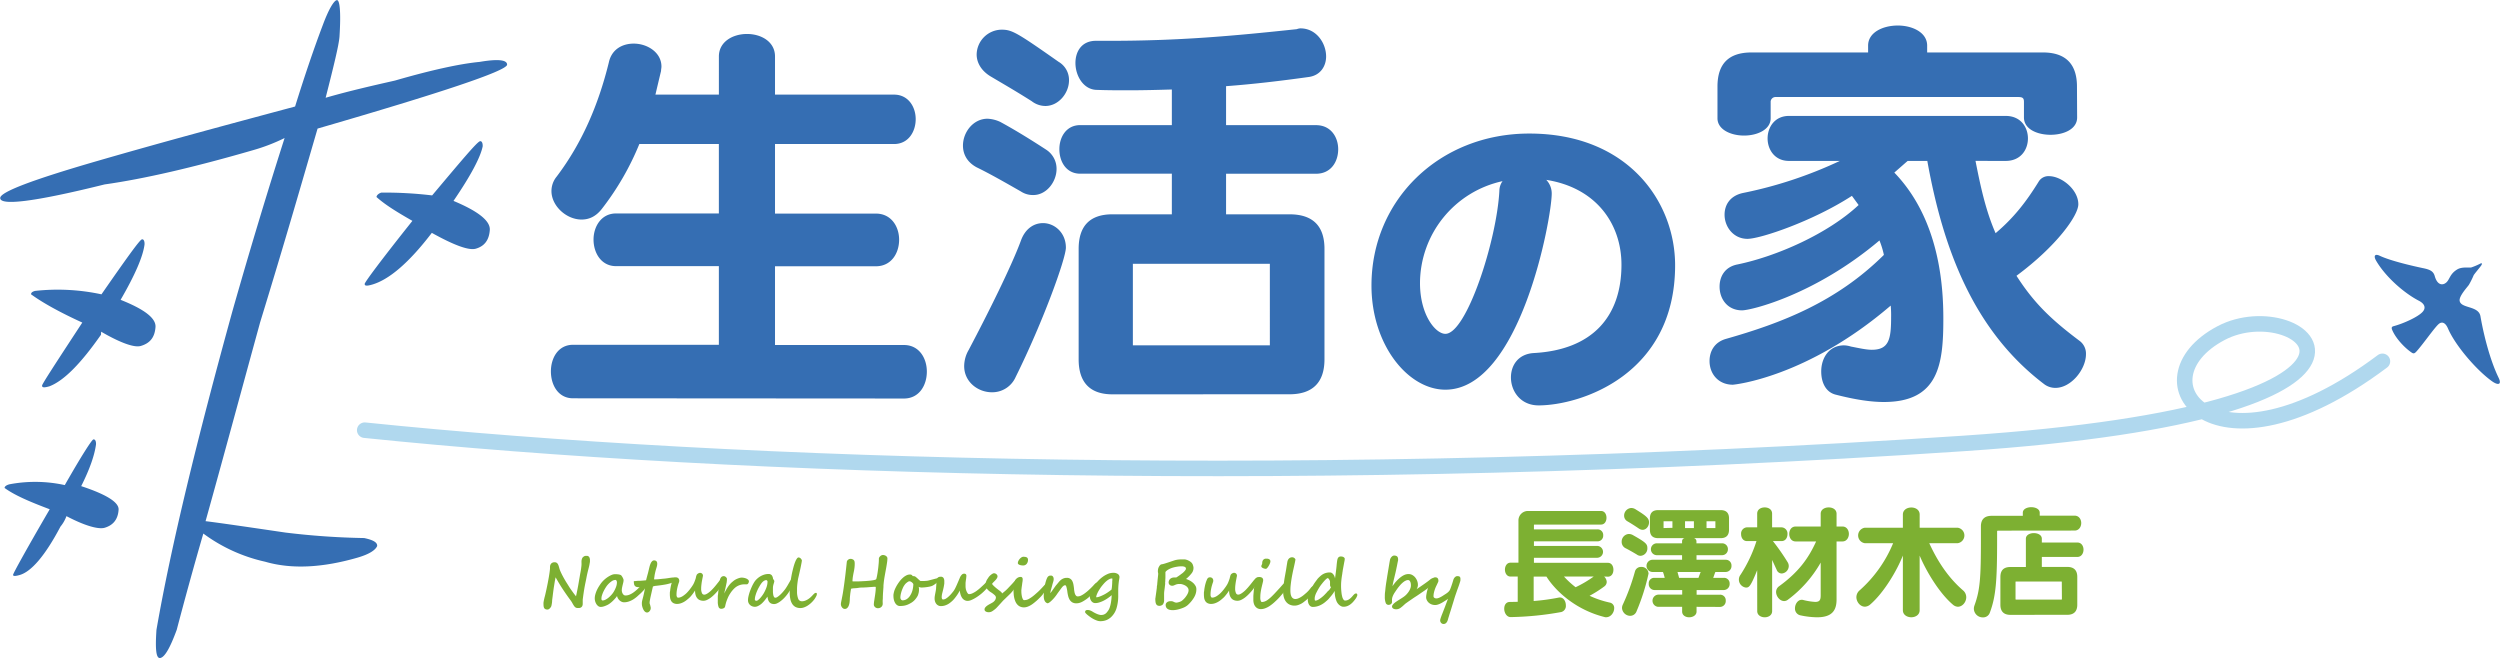 <svg xmlns="http://www.w3.org/2000/svg" id="&#x30EC;&#x30A4;&#x30E4;&#x30FC;_1" data-name="&#x30EC;&#x30A4;&#x30E4;&#x30FC; 1" viewBox="0 0 1128.24 296.98"><path d="M161.64,174.06c-8.49,30.89-16.6,61-24.63,89.75,6.4.79,18.46,2.55,35.88,5.12a336.22,336.22,0,0,0,35.71,2.5c4,.85,6,1.94,5.85,3.6-.78,1.87-3.64,3.72-8.79,5.22-15.89,4.6-29.82,5.33-41.76,1.86A73.75,73.75,0,0,1,136,269.4c-4.4,15.12-8.42,29.83-12,43.44-2.88,7.8-5.22,12.1-7.29,12.69s-2.45-3.91-1.86-12.68c6.6-37.93,18.31-85.88,34.36-144.09,8-28.09,15.77-53.8,23.47-77.86a83.77,83.77,0,0,1-14.23,5.48q-40.35,11.7-67,15.46c-31.66,7.87-47.35,9.77-47.11,6.07.18-2.69,14.41-8.12,43.43-16.54,29.68-8.61,59.31-16.55,89.64-24.69,4.3-13.81,8.51-26.25,12.6-37,2.49-6.67,4.8-10.64,6.17-11s2,5,1.27,16.49c-.27,3.68-2.54,13-6.25,27.56,10.36-3,20.66-5.35,31.31-7.77,16.92-4.9,29.61-7.6,38.14-8.41,8.22-1.4,12.6-1,12.43,1.35-.86,2.88-29.27,12.43-85.52,28.74C181.27,108.21,172.89,137.42,161.64,174.06Zm52.52-56.53c0-.67.79-1.56,2.16-2a178.37,178.37,0,0,1,22.94,1.27c13.24-15.74,20.21-24.06,21.58-24.45.69-.2,1.32.63,1.23,2.32-1,4.9-5.3,13.08-13.17,24.61q16.78,7,16.39,13.11c-.32,4.7-2.52,7.35-6.31,8.45-3.11.9-9.71-1.49-19.86-7.14-10.36,13.57-19.35,21.14-26.92,23.34-2.42.7-3.43.65-3.37-.33,0-.7,7.12-10.35,21.53-28.43C223.52,124.39,218,121,214.16,117.53ZM58.24,161.42c.06-.67.41-1.12,1.79-1.52a93.7,93.7,0,0,1,30,1.54c11.21-16.13,17.19-24.5,18.23-24.8.69-.21,1.31.63,1.2,2.33-.7,5.47-4.32,13.79-10.79,24.95,10.54,4.19,16,8.22,15.75,12.26-.33,4.71-2.51,7.35-6.66,8.56-2.77.8-8.74-1.14-17.86-6.43,0,0-.06.67-.09,1.37-9,12.86-16.6,20.68-23.22,23.25-2.4.7-3.44.65-3.35-.35,0-.67,6.09-10,18.14-28.4C71.24,169.56,63.41,165.2,58.24,161.42ZM46.3,248.82c.05-.69.77-1.24,2.12-1.63a62.2,62.2,0,0,1,25.06.34c7.66-13.46,12.17-20.39,12.87-20.59s1.32.63,1.21,2.28c-.66,4.83-2.79,11.06-6.68,18.78,11.26,3.7,17.13,7.29,16.88,10.66-.28,4.38-2.48,7-6.3,8.13-2.74.79-8.75-.79-17.23-5.25a16,16,0,0,1-2.7,4.72c-7,13.28-13.21,20.34-18.38,21.84-2.08.6-3.07.57-3-.1s5.43-10.49,16.53-29.56C57.74,255.07,50.83,252.13,46.3,248.82Z" transform="translate(-44.24 -28.61)" style="fill:#356eb3"></path><path d="M1118.13,144c5,2.38,15.4,4.74,19.6,5.62,3,.61,4.65,1.31,5.29,3.55,1.2,4.32,3.68,4.31,5.24,2.91s1.56-3.86,4.94-5.89c2.16-1.31,5.54-.65,6.35-.89a30.38,30.38,0,0,0,4-1.7c.84-.45,1.06,0,.33,1s-3.12,3.83-3.3,4.26a37.16,37.16,0,0,1-2.16,4.33c-.79,1.11-4.4,5-4.16,7.08.42,3.67,8.54,2.17,9.4,7.06,1.71,9.88,4.73,20.7,8.25,27.88,1.38,2.85-.12,3.51-3,1.48-7-5-16.59-16.13-19.9-23.82-1.12-2.64-2.68-3.26-4.11-2.1-1.89,1.53-7.2,9.27-10.2,12.54-.74.77-1.16,1-2,.47-3.13-2.05-7.4-6.55-8.94-10.44-.37-1,0-1.34.71-1.53,4.29-1.14,10.83-4.06,13-6.37,1.71-1.8,1.09-3.7-1.55-5.08-6.85-3.54-15.21-10.94-19.39-18.17C1115.26,143.91,1116.19,143.1,1118.13,144Z" transform="translate(-44.24 -28.61)" style="fill:#356eb3"></path><path d="M208.83,222.75c167.78,17.3,431.21,25.41,721.24,6,219.6-14.67,153.49-69.35,116.52-49.81-40.06,21.16-3.36,69.87,72.83,12.73" transform="translate(-44.24 -28.61)" style="fill:none;stroke:#b0d8ee;stroke-linecap:round;stroke-linejoin:round;stroke-width:7.004px"></path><path d="M302.86,208.36c-6.71,0-10-6-10-12.15,0-6,3.26-12,10-12h65.8V148.72H322.25c-6.7,0-10.15-6-10.15-12,0-5.8,3.45-11.78,10.15-11.78h46.41V93.61H332.77a123.9,123.9,0,0,1-17,29.37c-2.72,3.44-5.8,4.71-9.07,4.71-6.88,0-13.59-6.16-13.59-12.87a10.31,10.31,0,0,1,2.36-6.53C306.85,93.25,314.28,76,319,56.81c1.27-6,6.17-8.52,11.24-8.52,6.16,0,12.51,4,12.51,10.33,0,.73-.18,1.27-.18,2-.91,3.8-2.54,10.69-2.54,10.69h28.64V54.09c0-6.71,6.35-10.15,12.69-10.15S394,47.38,394,54.09V71.31H447.7c6.52,0,9.79,5.62,9.79,11.06,0,5.62-3.27,11.24-9.79,11.24H394V125h45.5c7.07,0,10.51,6,10.51,11.78,0,6-3.44,12-10.51,12H394v35.53h58.19c6.89,0,10.33,6,10.33,12,0,6.16-3.44,12.15-10.33,12.15Z" transform="translate(-44.24 -28.61)" style="fill:#356eb3"></path><path d="M768.18,288.8a3.55,3.55,0,0,1,1.17,2.44,2.54,2.54,0,0,1-1.06,2,52.48,52.48,0,0,1-6.68,4.24,42.9,42.9,0,0,0,9.11,3.07,2.44,2.44,0,0,1,2,2.54c0,1.91-1.48,4.08-3.65,4.08a2,2,0,0,1-.74-.1c-13.88-3.5-22.68-12.61-26.17-18.23h-5.78v11a93.27,93.27,0,0,0,11.23-1.53,2.18,2.18,0,0,1,.59-.06c1.74,0,2.7,1.8,2.7,3.5a2.83,2.83,0,0,1-2.07,3.07,140.41,140.41,0,0,1-22.67,2.28H726c-1.85,0-2.91-2-2.91-3.76,0-1.64.79-3.07,2.54-3.07,1.16,0,2.33-.06,3.55-.06V288.8H725.9c-1.64,0-2.49-1.59-2.49-3.12s.85-3.13,2.49-3.13h3.61v-19a4.27,4.27,0,0,1,4.24-4.34h33c1.7,0,2.49,1.53,2.49,3.07s-.79,3.07-2.49,3.07H736.66a.25.25,0,0,0-.16.16v2h28.72a2.52,2.52,0,0,1,2.54,2.7,2.55,2.55,0,0,1-2.54,2.71H736.5v2.06h28.66a2.68,2.68,0,0,1,0,5.35H736.5v2.28h33.38c1.69,0,2.49,1.54,2.49,3.13s-.8,3.12-2.49,3.12Zm-18.12,0a39.1,39.1,0,0,0,5.25,4.82,51.77,51.77,0,0,0,8.16-4.82Z" transform="translate(-44.24 -28.61)" style="fill:#7db032"></path><path d="M778,276.09a3.18,3.18,0,0,1-1.91-3,3.45,3.45,0,0,1,3.23-3.5,3.92,3.92,0,0,1,1.8.48c6,3.39,6.57,4.08,6.57,5.94a3.3,3.3,0,0,1-3.07,3.44,2.85,2.85,0,0,1-1.69-.58C781.31,277.89,779.25,276.72,778,276.09Zm6.83,8.37a3.16,3.16,0,0,1,3.39,3,94.66,94.66,0,0,1-5.4,17,3.08,3.08,0,0,1-2.91,2.07,3.75,3.75,0,0,1-3.66-3.5,3.55,3.55,0,0,1,.32-1.48,95,95,0,0,0,5.51-15A2.77,2.77,0,0,1,784.86,284.46Zm-1-17.33c-1.86-1.27-3.45-2.27-5.09-3.23a2.88,2.88,0,0,1-1.54-2.54,3.45,3.45,0,0,1,3.24-3.5,3.75,3.75,0,0,1,2.06.69c4.77,2.92,5.94,4,5.94,5.78s-1.28,3.39-2.92,3.39A3,3,0,0,1,783.86,267.13Zm26.06,35.34v2.12c0,1.7-1.69,2.6-3.34,2.6s-3.17-.9-3.17-2.6v-2.12H792.6a2.76,2.76,0,0,1,0-5.51h10.81V294.9H790.9a2.67,2.67,0,0,1-2.59-2.87,2.45,2.45,0,0,1,2.59-2.64h4.61a18.64,18.64,0,0,0-.79-2.65H789.9a2.76,2.76,0,0,1,0-5.51h13.45v-2.07H791.8a2.68,2.68,0,0,1,0-5.35h11.55v-.95a1.41,1.41,0,0,1,1.12-1.38H792.6c-2.55,0-3.76-1.27-3.76-3.82v-5.13c0-2.44,1.21-3.71,3.76-3.71h28.13c2.54,0,3.81,1.27,3.81,3.71v5.13q0,3.82-3.81,3.82h-12a1.47,1.47,0,0,1,1.11,1.38v.95h11.44a2.59,2.59,0,0,1,2.76,2.65,2.63,2.63,0,0,1-2.76,2.7H809.87v2.07H823a2.54,2.54,0,0,1,2.65,2.7,2.65,2.65,0,0,1-2.65,2.81H818.4c-.37.74-.64,1.8-1,2.65h4.72a2.51,2.51,0,0,1,2.7,2.64,2.7,2.7,0,0,1-2.75,2.87H809.92V297h10.49a2.51,2.51,0,0,1,2.65,2.7,2.62,2.62,0,0,1-2.65,2.81ZM799,263.85h-4v3.07l4-.1Zm2.28,22.89.74,2.65h8.74c.32-.91.69-1.91,1-2.65Zm7.41-22.89h-4v3.07h4Zm9.7,0h-4v3.07h4Z" transform="translate(-44.24 -28.61)" style="fill:#7db032"></path><path d="M837.25,285.94c-3,7.42-3.65,7.84-5.08,7.84a3.64,3.64,0,0,1-3.18-3.65,3.55,3.55,0,0,1,.74-2.12,62.64,62.64,0,0,0,7.2-15.21h-4.29c-1.75,0-2.65-1.53-2.65-3.12a2.8,2.8,0,0,1,2.65-3.08h4.61v-6.19c0-1.91,1.7-2.81,3.39-2.81s3.34.9,3.34,2.81v6.19h4.29a2.8,2.8,0,0,1,2.65,3.08c0,1.59-.9,3.12-2.65,3.12h-3.92a100.07,100.07,0,0,1,6.68,9.59,3.21,3.21,0,0,1,.47,1.7,3.42,3.42,0,0,1-3.23,3.34,2.47,2.47,0,0,1-2.22-1.65L844,281.33v23.05c0,1.91-1.69,2.81-3.34,2.81s-3.39-.9-3.39-2.81Zm28.66-3.44a54.16,54.16,0,0,1-14.78,16.74,2.82,2.82,0,0,1-1.69.63c-2,0-3.66-2.17-3.66-4.13a3.15,3.15,0,0,1,1.33-2.54c8.79-6.36,13.29-12.61,16.74-20.24h-9.27c-1.91,0-2.86-1.69-2.86-3.39s.95-3.34,2.86-3.34h11.33v-5.77c0-1.91,1.81-2.86,3.61-2.86s3.55.95,3.55,2.86v5.77h2.7c1.9,0,2.86,1.7,2.86,3.34s-1,3.39-2.86,3.39h-2.7v26.23c0,5.14-2.28,8-8.8,8a37.58,37.58,0,0,1-7.36-.85,3.09,3.09,0,0,1-2.6-3.23c0-1.8,1.22-3.82,3.07-3.82a1.6,1.6,0,0,1,.53.06,28.74,28.74,0,0,0,5.51.9c2.12,0,2.49-1,2.49-3Z" transform="translate(-44.24 -28.61)" style="fill:#7db032"></path><path d="M903,279.32c-2.59,6.62-8.48,16.69-14.73,22.09a3.9,3.9,0,0,1-2.38,1c-2.12,0-3.87-2.12-3.87-4.35a4.07,4.07,0,0,1,1.43-3,58,58,0,0,0,15.15-21.3H885.88a3.53,3.53,0,0,1,0-7H903v-5.94c0-2.11,1.91-3.18,3.82-3.18s3.76,1.07,3.76,3.18v5.94h17.11a3.53,3.53,0,0,1,0,7H914.91c3.87,8.43,8.74,15.69,15.26,21.3a4.06,4.06,0,0,1,1.43,3.07c0,2.18-1.7,4.3-3.81,4.3a3.66,3.66,0,0,1-2.28-1c-6.31-5.4-12.19-15.47-14.94-22.09V304c0,2.12-1.91,3.18-3.76,3.18S903,306.13,903,304Z" transform="translate(-44.24 -28.61)" style="fill:#7db032"></path><path d="M946,268.09c-.31,0-.47.1-.47.37V272c0,18.43-.48,25.64-3.29,33.11a3.15,3.15,0,0,1-3.12,2.12,4,4,0,0,1-4.08-3.82,4.24,4.24,0,0,1,.26-1.53c2.54-7,2.92-12.45,2.92-29.88v-5.83c0-3.18,1.64-4.77,4.82-4.77h14.09V260c0-1.65,1.91-2.5,3.81-2.5s3.82.85,3.82,2.5v1.32h15.73c2,0,3,1.69,3,3.34s-1,3.39-3,3.39Zm5.51,38c-3,0-4.5-1.59-4.5-4.55V289c0-3,1.48-4.5,4.5-4.5h7V271.74c0-1.69,1.8-2.54,3.6-2.54s3.6.85,3.6,2.54v1.7h16c1.91,0,2.81,1.64,2.81,3.23s-.9,3.29-2.81,3.29h-16v4.5h11.5c3,0,4.5,1.54,4.5,4.5v12.56c0,3-1.54,4.55-4.5,4.55Zm23.21-14.88c0-.06-.11-.16-.16-.16H954c-.05,0-.16.1-.16.16V299c0,.05.11.21.16.21h20.61c.05,0,.16-.16.16-.21Z" transform="translate(-44.24 -28.61)" style="fill:#7db032"></path><path d="M290.09,297.87q.17-.63.39-1.62c.15-.66.31-1.37.47-2.14s.33-1.57.49-2.41.31-1.65.45-2.44.25-1.54.35-2.22.17-1.28.21-1.76v-.79a3.37,3.37,0,0,1,.08-.63,2,2,0,0,1,.3-.7,1.75,1.75,0,0,1,.63-.57,2.1,2.1,0,0,1,1.07-.23,1.65,1.65,0,0,1,.87.2,1.56,1.56,0,0,1,.57.57,3.81,3.81,0,0,1,.39.88q.17.51.33,1.14a10.5,10.5,0,0,0,.55,1.47c.26.58.57,1.22.94,1.92s.79,1.45,1.26,2.24,1,1.58,1.48,2.38,1.05,1.58,1.6,2.36,1.11,1.51,1.66,2.19c.12-.51.24-1,.36-1.63s.24-1.16.35-1.74.22-1.16.32-1.72.19-1.09.27-1.57.15-.91.22-1.28.11-.67.15-.87c.13-.79.25-1.48.37-2.07s.2-1.16.27-1.68.13-1,.17-1.53,0-1,0-1.64a3.13,3.13,0,0,1,.05-.5,3.25,3.25,0,0,1,.12-.54,3,3,0,0,1,.2-.49,1.3,1.3,0,0,1,.27-.36,2.68,2.68,0,0,1,.47-.37,1.84,1.84,0,0,1,.41-.19,1.87,1.87,0,0,1,.4-.07l.45,0a1.24,1.24,0,0,1,.81.24,1.46,1.46,0,0,1,.45.61,3.07,3.07,0,0,1,.19.82c0,.29,0,.58,0,.86,0,.08,0,.24-.05.47s-.09.49-.14.78-.11.58-.18.88-.13.56-.19.78c-.4,1.53-.75,3-1,4.34s-.55,2.65-.77,3.84-.4,2.31-.55,3.33-.27,2-.38,2.79a3.39,3.39,0,0,1,0,.35c0,.11,0,.22,0,.35s0,.28,0,.46,0,.39,0,.65a2.46,2.46,0,0,1-.23,1.16,1.62,1.62,0,0,1-.59.6,1.87,1.87,0,0,1-.75.23,6.28,6.28,0,0,1-.7,0,1.67,1.67,0,0,1-1-.27,2.83,2.83,0,0,1-.7-.75c-.21-.32-.44-.7-.68-1.14a10.33,10.33,0,0,0-.94-1.45q-1.62-2.19-3.27-4.67c-1.11-1.66-2.23-3.52-3.38-5.58-.18.86-.35,1.75-.5,2.69s-.3,1.86-.43,2.78-.24,1.78-.34,2.62-.2,1.59-.29,2.25a6.09,6.09,0,0,1-.05.82c0,.3-.07.58-.11.85s-.09.49-.13.68-.08.31-.09.36a2.85,2.85,0,0,1-.24.43,3.07,3.07,0,0,1-.39.5,2.55,2.55,0,0,1-.51.41,1.1,1.1,0,0,1-.58.16,2.12,2.12,0,0,1-.91-.16,1.3,1.3,0,0,1-.55-.46,1.94,1.94,0,0,1-.27-.76,6.46,6.46,0,0,1-.07-1,4.14,4.14,0,0,1,0-.64c0-.27.08-.56.13-.88s.13-.64.21-1S290,298.16,290.09,297.87Z" transform="translate(-44.24 -28.61)" style="fill:#7db032"></path><path d="M335.77,292.82a1.41,1.41,0,0,1-.07.42,3.27,3.27,0,0,1-.16.47,4,4,0,0,1-.23.46,3.77,3.77,0,0,1-.23.38l-.23.29-.36.4-.46.48-.51.52c-.56.52-1.12,1-1.7,1.54a14.14,14.14,0,0,1-1.79,1.34,9.8,9.8,0,0,1-2,.94,6.52,6.52,0,0,1-2.18.36,2.52,2.52,0,0,1-1-.21,3.71,3.71,0,0,1-.94-.59,3.79,3.79,0,0,1-.76-.91,3.48,3.48,0,0,1-.45-1.13,7.73,7.73,0,0,1-.68.93c-.28.33-.58.66-.92,1a12.9,12.9,0,0,1-1,.93c-.35.29-.68.55-1,.76a7.26,7.26,0,0,1-.77.44,10.38,10.38,0,0,1-1,.43,8,8,0,0,1-1,.32,4.1,4.1,0,0,1-.94.12,1.9,1.9,0,0,1-1.21-.4,3.2,3.2,0,0,1-.86-1,4.44,4.44,0,0,1-.51-1.23,4.73,4.73,0,0,1-.16-1.16,7,7,0,0,1,.28-1.94,13.6,13.6,0,0,1,.72-1.93,16.27,16.27,0,0,1,1-1.79c.36-.56.71-1.07,1.06-1.51a11.89,11.89,0,0,1,1.31-1.38,13.26,13.26,0,0,1,1.6-1.22,11.08,11.08,0,0,1,1.65-.88,4,4,0,0,1,1.45-.33l.72,0,.73.07a5,5,0,0,1,.69.13,2.9,2.9,0,0,1,.59.22,1.54,1.54,0,0,1,.38.41,5.58,5.58,0,0,1,.39.63c.12.23.22.45.31.67a1.49,1.49,0,0,1,.13.52,4.64,4.64,0,0,1-.12,1c-.08.37-.18.76-.28,1.16s-.19.82-.28,1.24a6.57,6.57,0,0,0-.13,1.21,3,3,0,0,0,.12.82,2.47,2.47,0,0,0,.33.76,2,2,0,0,0,.52.56,1.16,1.16,0,0,0,.68.21,4.71,4.71,0,0,0,1.68-.31,9,9,0,0,0,1.68-.88,15.63,15.63,0,0,0,1.67-1.31c.56-.5,1.12-1.05,1.69-1.64a1.63,1.63,0,0,0,.23-.21,5.41,5.41,0,0,1,.48-.48,5.29,5.29,0,0,1,.59-.47,1,1,0,0,1,.54-.22.57.57,0,0,1,.55.24A1.65,1.65,0,0,1,335.77,292.82Zm-13.11-1.48a1.17,1.17,0,0,0-.05-.3,1.62,1.62,0,0,0-.13-.33,1,1,0,0,0-.18-.26.29.29,0,0,0-.19-.11,3,3,0,0,0-1.73.52,9.33,9.33,0,0,0-1.64,1.39,7.92,7.92,0,0,0-1,1.28,16.84,16.84,0,0,0-1,1.72,12.68,12.68,0,0,0-.76,1.81,5,5,0,0,0-.31,1.6,1.87,1.87,0,0,0,0,.34,1,1,0,0,0,.08.3.46.46,0,0,0,.18.21.49.49,0,0,0,.3.09,2.83,2.83,0,0,0,1.24-.35,8,8,0,0,0,1.4-.92,11.92,11.92,0,0,0,1.35-1.32,8.46,8.46,0,0,0,1.1-1.52,12.93,12.93,0,0,0,.94-2A6.08,6.08,0,0,0,322.66,291.34Z" transform="translate(-44.24 -28.61)" style="fill:#7db032"></path><path d="M349.42,290.11a.88.88,0,0,1-.33.65,3.9,3.9,0,0,1-.89.56,8.46,8.46,0,0,1-1.24.47c-.46.14-.93.27-1.39.38s-.92.2-1.34.27l-1.09.18c-1.08.16-2,.27-2.69.35a5.63,5.63,0,0,0-1.54.32c-.17.72-.35,1.46-.52,2.24s-.34,1.5-.49,2.17-.26,1.26-.35,1.76a7.23,7.23,0,0,0-.14,1,2.88,2.88,0,0,0,0,.32.92.92,0,0,0,.05.25c0,.08,0,.16.07.23l.08.25a2.1,2.1,0,0,1,.11.39c0,.16.08.33.11.49a4.3,4.3,0,0,1,.08.45,2.44,2.44,0,0,1,0,.3,1.77,1.77,0,0,1-.12.6,2.63,2.63,0,0,1-.34.61,2,2,0,0,1-.52.48,1.23,1.23,0,0,1-.68.2,1.26,1.26,0,0,1-.71-.21,2.34,2.34,0,0,1-.59-.55,4.35,4.35,0,0,1-.45-.76,6.36,6.36,0,0,1-.32-.85,5.61,5.61,0,0,1-.2-.78,4,4,0,0,1-.06-.62,6.8,6.8,0,0,1,0-.76,6.44,6.44,0,0,1,.19-1.05c.3-1.13.53-2,.69-2.78s.29-1.31.36-1.74.13-.76.16-1,0-.34.05-.42l-.54,0-.71.06-.69.06-.43,0a7.47,7.47,0,0,1-1.28-.1,1.73,1.73,0,0,1-.85-.4,1.66,1.66,0,0,1-.46-.84,6.07,6.07,0,0,1-.13-1.42,8.1,8.1,0,0,0,1.2-.08,7.72,7.72,0,0,1,.92-.06l.58,0,1-.08c.38,0,.74-.06,1.09-.09l.76-.08c0-.1.05-.27.11-.5s.12-.49.2-.77.14-.55.22-.83.14-.52.2-.72.11-.39.19-.72.16-.67.24-1,.17-.68.24-1l.14-.58a8.8,8.8,0,0,1,.36-1.13,4.72,4.72,0,0,1,.45-.9,2.5,2.5,0,0,1,.56-.6,1.08,1.08,0,0,1,.63-.21,1.48,1.48,0,0,1,1.13.38,1.68,1.68,0,0,1,.34,1.16,4.1,4.1,0,0,1-.08.81,7.77,7.77,0,0,1-.25.94q-.31,1-.48,1.68c-.11.45-.2.85-.27,1.19s-.12.66-.16,1-.09.6-.15.95a1.64,1.64,0,0,0,0,.22v.24a21.72,21.72,0,0,0,2.43-.13c.79-.09,1.59-.17,2.41-.24.46-.05.87-.11,1.22-.16l1-.16.88-.12a6.48,6.48,0,0,1,.91-.05l.36,0a.93.93,0,0,1,.34.13.66.66,0,0,1,.25.27A.94.94,0,0,1,349.42,290.11Z" transform="translate(-44.24 -28.61)" style="fill:#7db032"></path><path d="M371.62,289.71a.91.91,0,0,1,0,.23,2.24,2.24,0,0,1-.1.26c-.35.69-.76,1.41-1.23,2.15s-1,1.46-1.53,2.17-1.14,1.38-1.74,2a18.47,18.47,0,0,1-1.83,1.67,9.75,9.75,0,0,1-1.81,1.13,4,4,0,0,1-1.7.42,4.22,4.22,0,0,1-1.5-.26,2.85,2.85,0,0,1-1.19-.81,4,4,0,0,1-.79-1.44,7,7,0,0,1-.28-2.14c-.16.25-.34.53-.56.85s-.44.62-.69.94-.5.63-.76.92a8.23,8.23,0,0,1-.79.78l-.86.73a9.85,9.85,0,0,1-1.16.82,8.08,8.08,0,0,1-1.45.69,5.59,5.59,0,0,1-1.71.34,3.54,3.54,0,0,1-1.86-.41,2.66,2.66,0,0,1-1-1.05,3.93,3.93,0,0,1-.44-1.42,11.26,11.26,0,0,1-.1-1.51s0-.19,0-.41,0-.49.08-.82.08-.69.14-1.1.14-.84.23-1.28.2-.88.33-1.33a9.18,9.18,0,0,1,.43-1.25c.08-.2.17-.39.25-.56a2.28,2.28,0,0,1,.28-.43,1.24,1.24,0,0,1,.39-.29,1.38,1.38,0,0,1,.58-.13,1.62,1.62,0,0,1,.74.15,1.42,1.42,0,0,1,.48.38,1.39,1.39,0,0,1,.25.52,2.2,2.2,0,0,1,.07.56,2.71,2.71,0,0,1-.19.77c-.13.36-.28.81-.43,1.35s-.29,1.15-.42,1.85a12,12,0,0,0-.2,2.23,2,2,0,0,0,.2,1,.6.6,0,0,0,.54.35,2.82,2.82,0,0,0,.9-.14,5.87,5.87,0,0,0,.86-.37,8,8,0,0,0,.81-.53c.26-.2.52-.4.76-.6a9.91,9.91,0,0,0,.94-.92c.34-.38.68-.77,1-1.19s.63-.83.91-1.24.5-.75.67-1.05c.08-.15.18-.36.3-.61s.22-.52.33-.8.2-.55.29-.8.15-.46.19-.61a2.45,2.45,0,0,1,.08-.36c0-.1,0-.2.07-.31a2.77,2.77,0,0,1,.09-.33l.15-.39a1,1,0,0,1,.21-.31,2.2,2.2,0,0,1,.37-.3,2.38,2.38,0,0,1,.45-.23,1.26,1.26,0,0,1,.45-.1,1.35,1.35,0,0,1,1,.37,1.4,1.4,0,0,1,.37.9l-.19,1c-.1.45-.19,1-.29,1.5s-.17,1.13-.24,1.72a13.76,13.76,0,0,0-.1,1.62,4.75,4.75,0,0,0,.35,2,1.11,1.11,0,0,0,1,.73,2.29,2.29,0,0,0,1-.27,6.19,6.19,0,0,0,1.12-.72,10.73,10.73,0,0,0,1.16-1c.39-.39.78-.8,1.16-1.23s.74-.87,1.09-1.31l1-1.26c.44-.57.85-1,1.21-1.43a1.54,1.54,0,0,1,1.07-.57l.22,0a1,1,0,0,1,.27.1.67.67,0,0,1,.22.19A.4.4,0,0,1,371.62,289.71Z" transform="translate(-44.24 -28.61)" style="fill:#7db032"></path><path d="M382.22,291a1.28,1.28,0,0,1-.06.34,2,2,0,0,1-.18.44,1.16,1.16,0,0,1-.29.37.64.64,0,0,1-.44.17H381l-.4,0-.4,0h-.28a6.52,6.52,0,0,0-4.17,1.73,9.65,9.65,0,0,0-.82.85,11.69,11.69,0,0,0-.84,1.07c-.27.39-.54.81-.79,1.25a12.57,12.57,0,0,0-.67,1.38c-.17.4-.33.8-.48,1.22a12.72,12.72,0,0,0-.4,1.32c-.07.25-.12.47-.16.66a4.35,4.35,0,0,1-.16.65.88.88,0,0,1-.25.4,1.41,1.41,0,0,1-.4.27,2,2,0,0,1-.48.17,3,3,0,0,1-.5.07,1.26,1.26,0,0,1-1.27-.83,6.88,6.88,0,0,1-.35-2.5c0-.25,0-.48,0-.7l0-.68c0-.22,0-.46,0-.7s0-.52.07-.83.09-1,.16-1.61.14-1.25.22-1.89.16-1.25.25-1.85.19-1.1.28-1.51a2.51,2.51,0,0,1,.59-1.2,1.56,1.56,0,0,1,1.2-.43,1.06,1.06,0,0,1,.47.12,1.84,1.84,0,0,1,.42.29,1.9,1.9,0,0,1,.32.38.66.66,0,0,1,.14.36l0,.26a7,7,0,0,1-.07.95c0,.37-.12.75-.2,1.16s-.17.82-.26,1.24-.18.82-.27,1.2-.17.73-.25,1.05-.12.59-.16.8c.33-.71.69-1.39,1.08-2.05a15.42,15.42,0,0,1,1.24-1.83A10.31,10.31,0,0,1,375,291a6.9,6.9,0,0,1,1.64-1.07,9.39,9.39,0,0,1,1.27-.48,3.81,3.81,0,0,1,1-.17,5.65,5.65,0,0,1,1.13.12,4.79,4.79,0,0,1,1.07.34,2.81,2.81,0,0,1,.8.54A1,1,0,0,1,382.22,291Z" transform="translate(-44.24 -28.61)" style="fill:#7db032"></path><path d="M402.73,290.73a3.48,3.48,0,0,1-.23.76c-.15.39-.36.86-.62,1.41s-.57,1.14-.93,1.78a18.15,18.15,0,0,1-1.19,1.85,17.19,17.19,0,0,1-1.68,2A13.36,13.36,0,0,1,396.4,300a7.86,7.86,0,0,1-1.51.91,3.26,3.26,0,0,1-1.21.31,3.52,3.52,0,0,1-1.35-.23,2.31,2.31,0,0,1-.89-.67,3.08,3.08,0,0,1-.55-1.05,9.3,9.3,0,0,1-.31-1.41,20.3,20.3,0,0,1-1.26,1.71,12.59,12.59,0,0,1-1.41,1.49,7.16,7.16,0,0,1-1.51,1,3.24,3.24,0,0,1-1.53.4,3.52,3.52,0,0,1-1-.17,3.24,3.24,0,0,1-1-.54,3.06,3.06,0,0,1-.76-.93,3,3,0,0,1-.3-1.37,7.28,7.28,0,0,1,.16-1.45c.11-.53.25-1.09.43-1.68s.39-1.17.63-1.76.49-1.16.75-1.7.53-1,.8-1.45a7.16,7.16,0,0,1,.78-1.05,9.7,9.7,0,0,1,1-.94,8.52,8.52,0,0,1,1.33-.88,9.2,9.2,0,0,1,1.57-.64,6.43,6.43,0,0,1,1.78-.25,1.88,1.88,0,0,1,1.43.51,2.93,2.93,0,0,1,.63,1.57.4.4,0,0,0,.1.23,2.51,2.51,0,0,0,.2.29,3.37,3.37,0,0,1,.19.32.69.69,0,0,1,.09.34,1.73,1.73,0,0,1-.1.53l-.21.72a7.53,7.53,0,0,0-.22.88,5.56,5.56,0,0,0-.09,1q0,.83,0,1.59a8.77,8.77,0,0,0,.14,1.37,2.68,2.68,0,0,0,.35,1,.7.7,0,0,0,.62.36,1.74,1.74,0,0,0,.81-.27,8.74,8.74,0,0,0,1-.75,13.69,13.69,0,0,0,1.18-1.14c.41-.43.8-.9,1.19-1.4s.6-.83.86-1.24.5-.81.72-1.2.43-.74.62-1.08a9,9,0,0,1,.57-.88,2.87,2.87,0,0,1,.54-.59.9.9,0,0,1,.55-.22.46.46,0,0,1,.33.18.91.91,0,0,1,.15.62v.16a1.1,1.1,0,0,1,0,.18Zm-12.11.32a.49.49,0,0,0-.05-.19.74.74,0,0,0-.13-.21.69.69,0,0,0-.17-.17.32.32,0,0,0-.18-.06,1.74,1.74,0,0,0-.67.13,2.29,2.29,0,0,0-.59.33,3.17,3.17,0,0,0-.52.45,6.66,6.66,0,0,0-.44.51,14.54,14.54,0,0,0-1,1.58,16.92,16.92,0,0,0-1,2,16.72,16.72,0,0,0-.7,2,6.81,6.81,0,0,0-.27,1.77.51.51,0,0,0,.2.4.92.92,0,0,0,.55.15,1.29,1.29,0,0,0,.67-.3,7.24,7.24,0,0,0,.87-.78,13.57,13.57,0,0,0,.92-1.11,12.54,12.54,0,0,0,.84-1.26,16.93,16.93,0,0,0,1.17-2.52A8.08,8.08,0,0,0,390.62,291.05Z" transform="translate(-44.24 -28.61)" style="fill:#7db032"></path><path d="M412.87,296.88a1.54,1.54,0,0,1-.14.53c-.1.22-.22.45-.36.7s-.28.48-.44.72a5.84,5.84,0,0,1-.43.58,11.79,11.79,0,0,1-1.29,1.37,10.3,10.3,0,0,1-1.5,1.15,7.74,7.74,0,0,1-1.61.79,4.83,4.83,0,0,1-1.64.3,4.74,4.74,0,0,1-2.18-.47,4,4,0,0,1-1.5-1.38,6.66,6.66,0,0,1-.87-2.23,14.6,14.6,0,0,1-.28-3c0-.68,0-1.43.1-2.24s.16-1.65.27-2.52.26-1.74.42-2.62.34-1.72.54-2.53.39-1.58.61-2.29a17.49,17.49,0,0,1,.66-1.85,6,6,0,0,1,.69-1.24c.23-.3.45-.46.67-.46a1.15,1.15,0,0,1,.53.12,1.8,1.8,0,0,1,.43.29,2.52,2.52,0,0,1,.33.39,3.89,3.89,0,0,1,.24.44c0,.43-.11,1-.23,1.6s-.25,1.33-.41,2.06-.32,1.46-.49,2.21-.32,1.43-.47,2.06-.2,1-.27,1.49-.14,1-.2,1.56-.09,1-.11,1.53,0,1,0,1.44a8.9,8.9,0,0,0,.51,3.4,1.72,1.72,0,0,0,1.68,1.18,4,4,0,0,0,1.42-.25,6.74,6.74,0,0,0,1.32-.65,8.37,8.37,0,0,0,1.18-.9c.37-.34.7-.67,1-1a8.84,8.84,0,0,1,.69-.68,1,1,0,0,1,.59-.3c.27,0,.44,0,.49.15A1.29,1.29,0,0,1,412.87,296.88Z" transform="translate(-44.24 -28.61)" style="fill:#7db032"></path><path d="M444.73,280.58a14.43,14.43,0,0,1-.17,1.91c-.11.77-.26,1.69-.45,2.73s-.44,2.37-.67,3.69-.4,2.67-.5,4q0,.1,0,.51c0,.27-.05.61-.07,1s-.06.88-.1,1.41-.06,1.07-.09,1.66,0,1.17-.07,1.78,0,1.19,0,1.77a2,2,0,0,1-.18.87,1.86,1.86,0,0,1-.49.65,2.12,2.12,0,0,1-.7.41,2.65,2.65,0,0,1-.85.13,1.51,1.51,0,0,1-.57-.11,1.91,1.91,0,0,1-.58-.31,1.79,1.79,0,0,1-.45-.53,1.39,1.39,0,0,1-.19-.75,7.66,7.66,0,0,1,.06-.81c0-.34.1-.73.16-1.16s.13-.9.21-1.39.15-1,.21-1.45.12-.94.16-1.37.06-.81.06-1.13a2.13,2.13,0,0,0,0-.46.22.22,0,0,0-.24-.2c-.29,0-.68,0-1.17.05l-1.54.11-1.56.12c-.5,0-.91.05-1.23.05l-.5,0-.93.05L431,294l-1.17.09c-.37,0-.68.06-.95.1a2.1,2.1,0,0,0-.49.09,1.58,1.58,0,0,0-.17.59c-.06.35-.12.75-.19,1.21s-.11.91-.16,1.38-.08.85-.1,1.13a14.79,14.79,0,0,1-.11,1.78,6.2,6.2,0,0,1-.38,1.54,2.93,2.93,0,0,1-.7,1.09,1.49,1.49,0,0,1-1.08.41,1.4,1.4,0,0,1-.73-.2,2.09,2.09,0,0,1-.55-.52,2.27,2.27,0,0,1-.36-.69,1.94,1.94,0,0,1-.13-.68,5,5,0,0,1,.06-.71l.15-.81c.06-.26.12-.51.16-.74a4.21,4.21,0,0,0,.09-.5c.12-.58.25-1.26.38-2s.26-1.6.39-2.5.26-1.84.39-2.83.26-2,.38-3,.23-2,.35-3.07.22-2,.32-3a1.29,1.29,0,0,1,.16-.45,1.62,1.62,0,0,1,.36-.43,2.23,2.23,0,0,1,.51-.33,1.63,1.63,0,0,1,.61-.13h.13l.13,0a3,3,0,0,1,.88.28,1.32,1.32,0,0,1,.5.46,1.63,1.63,0,0,1,.24.65,7.25,7.25,0,0,1,.05.86,14.44,14.44,0,0,1-.13,1.93,19.45,19.45,0,0,1-.36,2c-.06.31-.13.65-.19,1s-.12.69-.17,1-.08.68-.11,1-.05.63-.05.9a.26.26,0,0,0,.15.08l.29,0,.32,0h1l1.21,0,1.51-.07,1.64-.09,1.61-.14q.78-.07,1.41-.18a7.72,7.72,0,0,0,1.05-.23,1,1,0,0,0,.51-.29,2,2,0,0,0,.18-.58c.08-.33.17-.73.26-1.22s.18-1,.27-1.67.18-1.26.25-1.94.14-1.35.19-2,.07-1.33.07-1.95a.92.92,0,0,1,.15-.43,2.17,2.17,0,0,1,.39-.51,2.19,2.19,0,0,1,.59-.43,1.66,1.66,0,0,1,.73-.17,2.23,2.23,0,0,1,.59.09,2,2,0,0,1,.63.26,1.62,1.62,0,0,1,.5.44A1.21,1.21,0,0,1,444.73,280.58Z" transform="translate(-44.24 -28.61)" style="fill:#7db032"></path><path d="M468.11,289.93a1.18,1.18,0,0,1-.18.58,3.54,3.54,0,0,1-.46.62,6.25,6.25,0,0,1-.64.61c-.24.2-.48.39-.72.56s-.47.31-.68.44l-.55.29a7,7,0,0,1-1,.29c-.41.09-.83.17-1.28.23s-.88.12-1.3.15-.77.06-1.06.06l-.28,0a3.24,3.24,0,0,1-.39-.07,3.2,3.2,0,0,1-.42-.1,1.27,1.27,0,0,1-.35-.17,2.18,2.18,0,0,1,.18.73c0,.26,0,.53,0,.78a4.12,4.12,0,0,1-.06.65c0,.25-.09.51-.15.77s-.14.51-.22.75a3.39,3.39,0,0,1-.28.6,8.11,8.11,0,0,1-.77,1.14,7.3,7.3,0,0,1-2,1.8,14.21,14.21,0,0,1-1.47.77,7.78,7.78,0,0,1-1.79.54,11.18,11.18,0,0,1-1.85.15,2.14,2.14,0,0,1-1.25-.37,3,3,0,0,1-.92-1,5.09,5.09,0,0,1-.57-1.43,7.18,7.18,0,0,1-.2-1.69,4,4,0,0,1,0-.54c0-.22.06-.43.1-.66s.09-.43.14-.64l.15-.54a11.83,11.83,0,0,1,.59-1.38,15.5,15.5,0,0,1,.9-1.6c.35-.54.73-1.07,1.15-1.6a11.16,11.16,0,0,1,1.35-1.39,6.89,6.89,0,0,1,1.49-1,3.51,3.51,0,0,1,1.55-.38,1.54,1.54,0,0,1,.53.07.93.93,0,0,1,.33.17,1.14,1.14,0,0,1,.24.25,2,2,0,0,0,.24.26l.21,0,.22,0a1.41,1.41,0,0,1,.88.35c.29.23.58.49.88.77l.41.38.38.34c.12.1.22.19.31.25a.45.45,0,0,0,.2.09h.81l.9,0,.88-.07c.28,0,.54-.06.77-.1l.37-.09.8-.21,1-.26,1-.27.8-.2.4-.08a1.17,1.17,0,0,1,.46.07C468.06,289.57,468.11,289.71,468.11,289.93Zm-16.64,9.61a3.51,3.51,0,0,0,2.07-.62,5.15,5.15,0,0,0,1.52-1.65,8.28,8.28,0,0,0,1-2.35,11.15,11.15,0,0,0,.36-2.72,2.15,2.15,0,0,0-.3-.44,2.43,2.43,0,0,0-.44-.41,2.88,2.88,0,0,0-.5-.3,1.18,1.18,0,0,0-.48-.11,1.38,1.38,0,0,0-.75.27,9.14,9.14,0,0,0-.75.56,4,4,0,0,0-.68.76,7,7,0,0,0-.63,1c-.19.39-.37.8-.53,1.22a11.09,11.09,0,0,0-.42,1.27,10,10,0,0,0-.27,1.22,7.08,7.08,0,0,0-.09,1.05,1.33,1.33,0,0,0,.07.45,1.76,1.76,0,0,0,.19.39.86.86,0,0,0,.3.27A.69.69,0,0,0,451.47,299.54Z" transform="translate(-44.24 -28.61)" style="fill:#7db032"></path><path d="M491.14,290.94a3.61,3.61,0,0,1-.57,1.78,10.92,10.92,0,0,1-1.48,1.95,20.93,20.93,0,0,1-2,1.9,23,23,0,0,1-2.26,1.64,15.25,15.25,0,0,1-2.15,1.15,4.6,4.6,0,0,1-1.67.43,2.85,2.85,0,0,1-1.56-.4,3.25,3.25,0,0,1-1.07-1.05,5.7,5.7,0,0,1-.67-1.5,12.19,12.19,0,0,1-.36-1.74,8.72,8.72,0,0,1-.58,1.13c-.24.4-.5.8-.78,1.19s-.56.77-.84,1.12-.55.65-.79.9a10,10,0,0,1-1.11,1,7.54,7.54,0,0,1-1.29.88,7.31,7.31,0,0,1-1.47.6,6.08,6.08,0,0,1-1.61.22,2.5,2.5,0,0,1-1.24-.3,2.68,2.68,0,0,1-.9-.77,3.37,3.37,0,0,1-.54-1.09,4.36,4.36,0,0,1-.18-1.23,7.37,7.37,0,0,1,.09-1.13c.06-.39.13-.79.21-1.19s.15-.79.22-1.18.12-.76.15-1.13,0-.58.06-.89l.06-1c0-.32,0-.65.08-1s.07-.62.12-.9a3,3,0,0,1,.17-.58,1.37,1.37,0,0,1,.31-.48A1.33,1.33,0,0,1,468,289a2.09,2.09,0,0,1,.76-.12,1.42,1.42,0,0,1,1.27.54,2.87,2.87,0,0,1,.37,1.63c0,.23,0,.48,0,.77s-.07.59-.12.9-.1.63-.17.94-.13.62-.2.91c-.17.65-.32,1.27-.47,1.88a7.44,7.44,0,0,0-.21,1.64,1.63,1.63,0,0,0,.16.77.48.48,0,0,0,.41.3,2.68,2.68,0,0,0,1.3-.38,8,8,0,0,0,1.3-1,12.83,12.83,0,0,0,1.2-1.24c.38-.44.71-.85,1-1.23a9,9,0,0,0,.75-1.28c.26-.51.51-1.05.75-1.61s.49-1.12.72-1.67.44-1,.62-1.47a4.19,4.19,0,0,1,.86-1.31,1.43,1.43,0,0,1,1-.46,1.19,1.19,0,0,1,.8.22,1,1,0,0,1,.26.79,6.41,6.41,0,0,1-.06.71c0,.31-.08.65-.13,1s-.09.69-.13,1-.05.56-.05.73v.56l0,.68c0,.24,0,.47.05.69a5.35,5.35,0,0,0,.08.56c0,.16.1.37.18.63a5.13,5.13,0,0,0,.33.76,3.55,3.55,0,0,0,.42.64.69.69,0,0,0,.49.26,3.86,3.86,0,0,0,1.6-.39,10.81,10.81,0,0,0,1.72-1,20,20,0,0,0,1.77-1.42c.59-.53,1.16-1.06,1.72-1.59.23-.22.46-.44.68-.67s.45-.43.66-.61.41-.32.59-.44a1,1,0,0,1,.48-.17.5.5,0,0,1,.37.15A.38.38,0,0,1,491.14,290.94Z" transform="translate(-44.24 -28.61)" style="fill:#7db032"></path><path d="M490.39,289.12a5,5,0,0,1,.54-.64,5.86,5.86,0,0,1,.66-.57,4,4,0,0,1,.67-.43,1.27,1.27,0,0,1,.54-.16,1.61,1.61,0,0,1,.61.11,1.88,1.88,0,0,1,.51.31,1.55,1.55,0,0,1,.36.45,1.09,1.09,0,0,1,.14.51,1.47,1.47,0,0,1-.18.68,4.87,4.87,0,0,1-.45.7c-.18.22-.37.44-.58.65l-.58.57-.44.47a.58.58,0,0,0-.18.32,1,1,0,0,0,.31.53c.22.23.48.49.8.78s.67.59,1.05.89.75.59,1.1.84a8,8,0,0,1,.8.66,1.49,1.49,0,0,1,.41.65c.35-.28.67-.53.93-.75s.56-.47.86-.75.64-.61,1-1,.87-.9,1.46-1.54q.48-.5.9-1c.29-.3.55-.56.79-.78a6.12,6.12,0,0,1,.68-.53,1.07,1.07,0,0,1,.54-.19.53.53,0,0,1,.51.26,1.54,1.54,0,0,1,.14.69,1.57,1.57,0,0,1-.21.56q-.23.4-.57.93t-.81,1.14c-.3.41-.61.81-.92,1.2s-.62.77-.91,1.11-.56.62-.79.84l-.28.27-.53.52-.65.63-.67.65-.57.55-.34.34c-.05,0-.16.16-.33.34l-.59.65-.72.79-.73.8-.61.65-.35.36a12.56,12.56,0,0,1-1.61,1.23,3,3,0,0,1-1.64.5,3,3,0,0,1-.75-.09,2.35,2.35,0,0,1-.6-.24,1.4,1.4,0,0,1-.41-.39,1.09,1.09,0,0,1-.14-.54,1.42,1.42,0,0,1,.34-.92,4.34,4.34,0,0,1,.85-.79,10.73,10.73,0,0,1,1.12-.69q.6-.31,1.14-.63a3.57,3.57,0,0,0,1.27-1.14,2.3,2.3,0,0,0,.41-1.28,1.57,1.57,0,0,0-.55-1,11,11,0,0,0-1.85-1.39,5.74,5.74,0,0,1-.94-.73,6.44,6.44,0,0,1-.72-.79,4.56,4.56,0,0,1-.45-.78,1.74,1.74,0,0,1-.16-.67,5.54,5.54,0,0,1,.07-1,4.3,4.3,0,0,1,.21-.84,6.18,6.18,0,0,1,.41-.88C489.92,289.86,490.13,289.51,490.39,289.12Z" transform="translate(-44.24 -28.61)" style="fill:#7db032"></path><path d="M513.78,298.06l-.9.89c-.28.28-.57.55-.86.8l-.87.73q-.43.36-.93.72a9.4,9.4,0,0,1-2,1.12,5,5,0,0,1-1.83.4,4.23,4.23,0,0,1-1.75-.34,3.83,3.83,0,0,1-1.27-.93,4.74,4.74,0,0,1-.86-1.34,8.83,8.83,0,0,1-.53-1.6,10.86,10.86,0,0,1-.26-1.71c-.05-.57-.08-1.12-.08-1.64,0-.2,0-.49.05-.87s.07-.78.12-1.2.11-.82.17-1.22a7.63,7.63,0,0,1,.2-.95,2.27,2.27,0,0,1,.36-.71,3.13,3.13,0,0,1,.63-.63,2.63,2.63,0,0,1,1.67-.61c.63,0,.94.38.94,1.13a6.73,6.73,0,0,1-.08.92c-.06.36-.12.72-.16,1.08s-.11.82-.16,1.16-.09.65-.12.93-.06.52-.08.74,0,.43,0,.63a9.25,9.25,0,0,0,.08,1.23,9.12,9.12,0,0,0,.23,1.26,4.34,4.34,0,0,0,.39,1c.16.27.34.4.54.4a5.64,5.64,0,0,0,1-.11,3.92,3.92,0,0,0,1.19-.47,14.73,14.73,0,0,0,1.27-.81,16.26,16.26,0,0,0,1.34-1.06l1.28-1.13c.42-.37.84-.78,1.26-1.22.19-.21.37-.39.53-.55l.44-.47.39-.43.42-.44a1,1,0,0,1,.14-.17l.19-.19a1,1,0,0,1,.21-.15.43.43,0,0,1,.23-.07,1.09,1.09,0,0,1,.34.07.53.53,0,0,1,.28.29,1.07,1.07,0,0,1,.12.4c0,.13,0,.24,0,.32a1.27,1.27,0,0,1-.15.47c-.11.22-.25.47-.42.76s-.38.59-.61.92-.47.65-.71,1-.48.64-.72.93S514,297.85,513.78,298.06Zm-5.61-16.73a2.93,2.93,0,0,1-.14.9,3.06,3.06,0,0,1-.42.8,2,2,0,0,1-1.69.77,4.4,4.4,0,0,1-.8-.07,3.24,3.24,0,0,1-.76-.2,1.71,1.71,0,0,1-.56-.34.62.62,0,0,1-.21-.46,2.27,2.27,0,0,1,.23-.94,4.35,4.35,0,0,1,.6-.93,3.5,3.5,0,0,1,.8-.7,1.6,1.6,0,0,1,.85-.29,5.85,5.85,0,0,1,.89.07,2,2,0,0,1,.66.22,1.07,1.07,0,0,1,.42.45A1.69,1.69,0,0,1,508.17,281.33Z" transform="translate(-44.24 -28.61)" style="fill:#7db032"></path><path d="M540,292.19a2,2,0,0,1-.1.6,5.64,5.64,0,0,1-.25.64,5.76,5.76,0,0,1-.33.6c-.12.19-.24.34-.34.47-.31.38-.65.79-1,1.22s-.78.86-1.19,1.29-.84.82-1.27,1.21a11.57,11.57,0,0,1-1.3,1c-.34.23-.66.45-1,.64a8.38,8.38,0,0,1-1,.53,5.9,5.9,0,0,1-1.05.36,5.19,5.19,0,0,1-1.22.13,3.46,3.46,0,0,1-1.79-.43,3.51,3.51,0,0,1-1.17-1.16,6.14,6.14,0,0,1-.68-1.65,16.26,16.26,0,0,1-.37-1.94,14.67,14.67,0,0,0-.42-2.17c-.15-.53-.34-.8-.56-.8a1.25,1.25,0,0,0-.56.14,3,3,0,0,0-.69.58,16,16,0,0,0-1,1.31c-.42.57-1,1.33-1.64,2.28-.23.33-.51.7-.84,1.1s-.68.79-1.05,1.16a11.89,11.89,0,0,1-1.09,1,3.41,3.41,0,0,1-1,.58c-1.21-.26-1.82-1.42-1.82-3.47a21.1,21.1,0,0,1,.18-2.29c.05-.46.12-.93.19-1.43s.16-1,.27-1.51.25-1,.4-1.48a9.26,9.26,0,0,1,.53-1.35,2.22,2.22,0,0,1,.39-.55,1.91,1.91,0,0,1,.44-.3,1.57,1.57,0,0,1,.47-.13l.49,0a.88.88,0,0,1,.42.11,1.15,1.15,0,0,1,.36.31,1.42,1.42,0,0,1,.25.49,1.91,1.91,0,0,1,.1.66,3.39,3.39,0,0,1-.06.64,5.15,5.15,0,0,1-.16.62l-.21.69c-.07.24-.15.51-.22.82s-.12.46-.21.78-.18.65-.28,1-.17.67-.25,1a7.42,7.42,0,0,0-.14.82c.17-.2.37-.45.6-.76l.71-1,.76-1.07c.26-.37.52-.71.78-1s.67-.82,1-1.2a6.67,6.67,0,0,1,1-1,4.79,4.79,0,0,1,1.17-.65,4,4,0,0,1,1.43-.24,2.58,2.58,0,0,1,2.48,1.45,5.67,5.67,0,0,1,.52,1.6c.12.62.21,1.3.28,2,0,.37.08.76.15,1.15a4.87,4.87,0,0,0,.28,1.08,2.31,2.31,0,0,0,.49.79,1,1,0,0,0,.75.31,3.68,3.68,0,0,0,1.45-.35,9.88,9.88,0,0,0,1.65-1,18.08,18.08,0,0,0,1.77-1.44c.61-.55,1.21-1.13,1.82-1.76.19-.2.38-.4.55-.6s.35-.37.52-.53a2.53,2.53,0,0,1,.47-.38.86.86,0,0,1,.46-.15l.21,0a.6.6,0,0,1,.21.08.51.51,0,0,1,.23.5Z" transform="translate(-44.24 -28.61)" style="fill:#7db032"></path><path d="M549.46,289.1a3.25,3.25,0,0,1-.08.58c0,.25-.1.59-.16,1s-.13,1-.19,1.6-.11,1.42-.14,2.34c0,.28,0,.64,0,1.07s0,.94,0,1.51a19.33,19.33,0,0,1-.8,6,9,9,0,0,1-2.44,3.92,6.74,6.74,0,0,1-.94.73,6.28,6.28,0,0,1-1.09.58,7.18,7.18,0,0,1-1.29.38,8.16,8.16,0,0,1-1.54.14,4.58,4.58,0,0,1-1.44-.26,11.21,11.21,0,0,1-1.53-.66,12.7,12.7,0,0,1-1.46-.9c-.47-.33-.88-.64-1.24-.94a7,7,0,0,1-.86-.8,1.11,1.11,0,0,1-.32-.52,1,1,0,0,1,.25-.72,1.36,1.36,0,0,1,.93-.25,3.36,3.36,0,0,1,1.09.2,5.53,5.53,0,0,1,1.09.54q.48.3,1,.57c.36.19.71.35,1.05.49a7.85,7.85,0,0,0,1,.33,3,3,0,0,0,.73.12,3.86,3.86,0,0,0,1.21-.16,3.5,3.5,0,0,0,.88-.46,3.65,3.65,0,0,0,.68-.68c.21-.26.41-.53.61-.83a5.31,5.31,0,0,0,.59-1.24,15.21,15.21,0,0,0,.45-1.66c.12-.61.22-1.25.29-1.92s.13-1.34.15-2a17.24,17.24,0,0,1-1.62,1.27,17,17,0,0,1-1.87,1.15,12.34,12.34,0,0,1-2,.83,6,6,0,0,1-1.9.33,2,2,0,0,1-.89-.18,2.29,2.29,0,0,1-.66-.46,2.46,2.46,0,0,1-.47-.64,3.51,3.51,0,0,1-.3-.7,5,5,0,0,1-.15-.68,4,4,0,0,1,0-.54,3.47,3.47,0,0,1,.2-1.09,10.35,10.35,0,0,1,.52-1.3c.21-.45.45-.89.71-1.34s.52-.85.77-1.22a19.58,19.58,0,0,1,1.55-1.87,14.2,14.2,0,0,1,2-1.78,11.61,11.61,0,0,1,2.31-1.33,6.25,6.25,0,0,1,2.48-.53,3.58,3.58,0,0,1,2.14.56A1.69,1.69,0,0,1,549.46,289.1Zm-3.64,5.63a1.28,1.28,0,0,0,.12-.39c0-.2.07-.45.1-.74s.05-.62.08-1l.06-1.06c0-.36,0-.7.05-1s0-.63,0-.88h-.11a2.74,2.74,0,0,0-1.32.36,7.22,7.22,0,0,0-1.3.9,11.14,11.14,0,0,0-1.19,1.19c-.38.44-.71.84-1,1.21s-.4.55-.65.93-.49.77-.73,1.19-.44.86-.62,1.29a5.31,5.31,0,0,0-.35,1.18,1,1,0,0,0,0,.17.1.1,0,0,0,.11.08,3,3,0,0,0,.74-.11c.27-.08.56-.16.84-.27s.58-.23.86-.36l.77-.37c.23-.11.5-.25.79-.42s.6-.35.91-.56l.94-.65Z" transform="translate(-44.24 -28.61)" style="fill:#7db032"></path><path d="M584.15,294.68A6.16,6.16,0,0,1,584,296a6.86,6.86,0,0,1-.39,1.24,8.71,8.71,0,0,1-.65,1.24c-.26.41-.56.84-.91,1.29-.2.25-.4.5-.62.73s-.41.46-.62.66-.4.38-.59.55-.36.29-.52.4a6.66,6.66,0,0,1-1.19.66,17.31,17.31,0,0,1-1.66.61,13.58,13.58,0,0,1-1.75.44,9,9,0,0,1-1.58.15,6.15,6.15,0,0,1-1.35-.14,3,3,0,0,1-1-.42,2,2,0,0,1-.64-.73,2.26,2.26,0,0,1-.22-1.05,1.37,1.37,0,0,1,.17-.7,1.73,1.73,0,0,1,.47-.54,2.24,2.24,0,0,1,.69-.35,2.94,2.94,0,0,1,.84-.12l.47,0,.37.06a2,2,0,0,1,.34.12l.38.17a2.83,2.83,0,0,0,1.07.31,2.33,2.33,0,0,0,.51-.07,6,6,0,0,0,.67-.17,6.42,6.42,0,0,0,.66-.24,4,4,0,0,0,.5-.24,8.62,8.62,0,0,0,1.13-1,8.75,8.75,0,0,0,1-1.23,6.94,6.94,0,0,0,.76-1.34,3.25,3.25,0,0,0,.3-1.29,1.94,1.94,0,0,0-.22-.91,2.83,2.83,0,0,0-.57-.72,4,4,0,0,0-.78-.55,6,6,0,0,0-.84-.37,5.54,5.54,0,0,0-.75-.22,2.64,2.64,0,0,0-.53-.07c-.35,0-.64,0-.88,0a4.69,4.69,0,0,0-.64.11,3.08,3.08,0,0,0-.54.16l-.54.23a4.34,4.34,0,0,1-.59.23,1.68,1.68,0,0,1-.5.07,1.85,1.85,0,0,1-.67-.12,1.64,1.64,0,0,1-.51-.32,1.42,1.42,0,0,1-.32-.46,1.27,1.27,0,0,1-.12-.52,2.41,2.41,0,0,1,.15-.87,2.15,2.15,0,0,1,.41-.67,2.23,2.23,0,0,1,.6-.46,2.49,2.49,0,0,1,.69-.25,2.73,2.73,0,0,1,.45-.06l.49,0h.64l.76-.48c.29-.19.6-.4.92-.64s.63-.48,1-.74.6-.52.86-.77a5.23,5.23,0,0,0,.61-.73,1.19,1.19,0,0,0,.23-.61.87.87,0,0,0-.48-.8,3.45,3.45,0,0,0-1.58-.27,12.3,12.3,0,0,0-2,.18,14.4,14.4,0,0,0-2.16.5,9.09,9.09,0,0,0-.89.35,8.24,8.24,0,0,0-.84.43,5,5,0,0,0-.72.49,3.64,3.64,0,0,0-.52.52.73.73,0,0,0-.07.29c0,.15,0,.37,0,.66s0,.66,0,1.1,0,1-.06,1.6c0,.4,0,.73-.05,1s0,.51,0,.74-.05.47-.08.72-.06.57-.11,1-.15,1.07-.21,1.57a11.22,11.22,0,0,0-.09,1.31v2.64a3.24,3.24,0,0,1-.54,2.08,2.19,2.19,0,0,1-2.48.46,1.47,1.47,0,0,1-.57-.61,3.27,3.27,0,0,1-.29-1,11.39,11.39,0,0,1-.08-1.4s0-.11.05-.32.06-.47.11-.78.09-.66.14-1,.1-.73.15-1.07.09-.63.12-.9.06-.44.07-.53a3.46,3.46,0,0,0,.05-.44c0-.25,0-.56.09-.92s.08-.75.12-1.16.08-.8.11-1.17.08-.67.1-.93.05-.42.05-.47c.08-.74.13-1.18.13-1.32a2.38,2.38,0,0,0,0-.36c0-.14,0-.27-.07-.41s0-.27-.06-.38a1.49,1.49,0,0,1,0-.22,5.09,5.09,0,0,1,.1-1.06,3.46,3.46,0,0,1,.33-.9c.39-.74.8-1.14,1.24-1.2a5.82,5.82,0,0,0,.83-.17c.28-.07.53-.14.77-.22,1.21-.38,2.15-.7,2.85-.94l1.38-.46a8.7,8.7,0,0,1,.88-.22c.3-.06.61-.11,1-.15l1.1-.07,1.35,0a3.58,3.58,0,0,1,1,.16,5.21,5.21,0,0,1,1.07.43,5.35,5.35,0,0,1,1,.64,2.85,2.85,0,0,1,.67.79,2.67,2.67,0,0,1,.2.44c.06.18.12.36.17.55s.09.39.12.57a3.37,3.37,0,0,1,0,.5,3.76,3.76,0,0,1-.86,2.24,15.84,15.84,0,0,1-2.5,2.53,10.26,10.26,0,0,1,1.86.81,7.92,7.92,0,0,1,1.54,1.15,5.85,5.85,0,0,1,1,1.39A3.12,3.12,0,0,1,584.15,294.68Z" transform="translate(-44.24 -28.61)" style="fill:#7db032"></path><path d="M612.63,289.71a.91.91,0,0,1,0,.23,1.24,1.24,0,0,1-.1.26c-.35.69-.76,1.41-1.23,2.15s-1,1.46-1.53,2.17a24.13,24.13,0,0,1-1.74,2,17.35,17.35,0,0,1-1.82,1.67,10.09,10.09,0,0,1-1.81,1.13,4,4,0,0,1-1.7.42,4.27,4.27,0,0,1-1.51-.26,2.91,2.91,0,0,1-1.19-.81,4,4,0,0,1-.79-1.44,7.36,7.36,0,0,1-.28-2.14c-.15.25-.34.53-.55.85s-.45.62-.7.94-.5.63-.76.92a7.22,7.22,0,0,1-.79.78c-.23.2-.51.45-.85.73a9.22,9.22,0,0,1-1.17.82,7.77,7.77,0,0,1-1.45.69,5.59,5.59,0,0,1-1.7.34,3.58,3.58,0,0,1-1.87-.41,2.66,2.66,0,0,1-1-1.05,3.93,3.93,0,0,1-.44-1.42,13.13,13.13,0,0,1-.09-1.51s0-.19,0-.41,0-.49.07-.82.08-.69.14-1.1.14-.84.23-1.28.2-.88.33-1.33a10.77,10.77,0,0,1,.43-1.25L589,290a2.31,2.31,0,0,1,.29-.43,1.1,1.1,0,0,1,.38-.29,1.42,1.42,0,0,1,.58-.13,1.6,1.6,0,0,1,.74.15,1.42,1.42,0,0,1,.48.38,1.39,1.39,0,0,1,.25.52,2.2,2.2,0,0,1,.07.56,2.71,2.71,0,0,1-.19.77c-.13.36-.27.81-.43,1.35s-.29,1.15-.42,1.85a12,12,0,0,0-.2,2.23,1.87,1.87,0,0,0,.21,1,.58.58,0,0,0,.53.35,2.73,2.73,0,0,0,.9-.14,5.87,5.87,0,0,0,.86-.37,7,7,0,0,0,.81-.53c.27-.2.52-.4.76-.6a9.91,9.91,0,0,0,.94-.92c.35-.38.68-.77,1-1.19s.63-.83.91-1.24.5-.75.66-1.05a5.82,5.82,0,0,0,.3-.61c.12-.26.23-.52.33-.8s.21-.55.29-.8.15-.46.19-.61,0-.26.08-.36.05-.2.07-.31.06-.21.09-.33l.15-.39a1.21,1.21,0,0,1,.21-.31,2.2,2.2,0,0,1,.37-.3,2.38,2.38,0,0,1,.45-.23,1.36,1.36,0,0,1,1.45.27,1.4,1.4,0,0,1,.37.9c0,.2-.1.51-.19,1s-.19,1-.28,1.5-.18,1.13-.25,1.72-.1,1.13-.1,1.62a4.75,4.75,0,0,0,.35,2,1.11,1.11,0,0,0,1,.73,2.33,2.33,0,0,0,1-.27,7,7,0,0,0,1.12-.72,11.77,11.77,0,0,0,1.16-1c.39-.39.77-.8,1.15-1.23s.74-.87,1.1-1.31.68-.86,1-1.26a18.75,18.75,0,0,1,1.22-1.43,1.52,1.52,0,0,1,1.06-.57l.23,0a.82.82,0,0,1,.26.1.83.83,0,0,1,.23.19A.45.45,0,0,1,612.63,289.71Z" transform="translate(-44.24 -28.61)" style="fill:#7db032"></path><path d="M624.9,294.09a5.4,5.4,0,0,1-.49.77c-.23.32-.49.65-.78,1l-.9,1.07c-.31.36-.6.69-.87,1-.89,1-1.72,1.78-2.5,2.48a18.2,18.2,0,0,1-2.24,1.75,9.52,9.52,0,0,1-2,1,5.61,5.61,0,0,1-1.83.34,3.19,3.19,0,0,1-1.48-.33,3,3,0,0,1-1.07-.89,3.71,3.71,0,0,1-.65-1.32,5.68,5.68,0,0,1-.22-1.63c0-.46,0-1,0-1.52s.07-1.09.11-1.63.1-1.06.15-1.54.11-.88.16-1.2a4.79,4.79,0,0,0,.07-.49l0-.55c0-.19,0-.37,0-.53v-.43a1.87,1.87,0,0,1,.15-.58,3.59,3.59,0,0,1,.44-.81,2.74,2.74,0,0,1,.68-.72,1.43,1.43,0,0,1,.91-.31,2.2,2.2,0,0,1,1.29.33,1.39,1.39,0,0,1,.47,1.21,3,3,0,0,1-.09.58l-.24,1c-.1.39-.2.81-.31,1.28s-.22.95-.31,1.46-.18,1-.24,1.55a13.44,13.44,0,0,0-.09,1.52,6.93,6.93,0,0,0,0,.94,3.94,3.94,0,0,0,.16.74,1.72,1.72,0,0,0,.24.49.38.38,0,0,0,.28.17,3.8,3.8,0,0,0,1.18-.2,5.08,5.08,0,0,0,1.35-.69,15.44,15.44,0,0,0,1.7-1.4c.63-.59,1.37-1.34,2.22-2.27l.81-.88c.25-.27.49-.54.74-.8l.76-.86c.26-.29.56-.63.89-1a.77.77,0,0,1,.33-.24,1.33,1.33,0,0,1,.45-.08,1.39,1.39,0,0,1,.33.05.94.94,0,0,1,.31.17,1,1,0,0,1,.22.32,1.38,1.38,0,0,1,.09.54,2.24,2.24,0,0,1-.07.55A2.07,2.07,0,0,1,624.9,294.09ZM617.56,282a1.76,1.76,0,0,1-.11.58,5.46,5.46,0,0,1-.28.71,6.48,6.48,0,0,1-.39.73,5,5,0,0,1-.44.66,4.14,4.14,0,0,1-.44.47.56.56,0,0,1-.36.18,3.75,3.75,0,0,1-1.24-.3,2,2,0,0,1-.59-.37.65.65,0,0,1-.24-.5,1.08,1.08,0,0,1,.06-.38,3,3,0,0,1,.15-.32,2.61,2.61,0,0,0,.14-.37,1.75,1.75,0,0,0,.06-.5,2.18,2.18,0,0,1,.12-.72,2,2,0,0,1,.33-.59,1.68,1.68,0,0,1,.52-.4,1.52,1.52,0,0,1,.69-.15c.13,0,.3,0,.53,0a2.65,2.65,0,0,1,.67.13,1.58,1.58,0,0,1,.58.38A1,1,0,0,1,617.56,282Z" transform="translate(-44.24 -28.61)" style="fill:#7db032"></path><path d="M637.59,293.7a2.77,2.77,0,0,1-.17.83,6.17,6.17,0,0,1-.55,1.16,14.29,14.29,0,0,1-1,1.47,23.25,23.25,0,0,1-1.61,1.81A14.54,14.54,0,0,1,633,300a9.5,9.5,0,0,1-1.42,1,9.19,9.19,0,0,1-1.55.67,5.19,5.19,0,0,1-1.59.26,5.31,5.31,0,0,1-2-.38,4.35,4.35,0,0,1-1.62-1.14,5.52,5.52,0,0,1-1.09-1.94,8.65,8.65,0,0,1-.4-2.74c0-.68,0-1.39.1-2.13s.16-1.48.26-2.23.21-1.49.34-2.22.26-1.44.38-2.12c.09-.46.16-.87.22-1.22s.11-.71.17-1.07.11-.74.18-1.15.15-.89.24-1.45a3.15,3.15,0,0,1,.25-.77,2.4,2.4,0,0,1,.44-.65,2,2,0,0,1,.62-.44,1.91,1.91,0,0,1,.8-.17,1.61,1.61,0,0,1,1.55,1l-.15.82c-.09.46-.2,1-.34,1.62s-.29,1.3-.45,2-.32,1.49-.48,2.3-.3,1.61-.43,2.44-.23,1.65-.32,2.47-.12,1.6-.12,2.36a9.37,9.37,0,0,0,.12,1.57,4.19,4.19,0,0,0,.4,1.21,2,2,0,0,0,.71.77,1.92,1.92,0,0,0,1,.27,3.39,3.39,0,0,0,1.25-.25,8.47,8.47,0,0,0,1.31-.66,10.51,10.51,0,0,0,1.28-.92c.42-.34.81-.69,1.17-1a13.09,13.09,0,0,0,1-1c.29-.33.53-.62.71-.86l.28-.36a2.44,2.44,0,0,1,.35-.37,2,2,0,0,1,.42-.29,1,1,0,0,1,.48-.12.47.47,0,0,1,.35.17A.74.74,0,0,1,637.59,293.7Z" transform="translate(-44.24 -28.61)" style="fill:#7db032"></path><path d="M656.8,297.16a1.07,1.07,0,0,1-.08.31,2.27,2.27,0,0,1-.18.44l-.2.42a1.5,1.5,0,0,1-.18.29,14.43,14.43,0,0,1-1.16,1.49,8.23,8.23,0,0,1-1.3,1.22,6,6,0,0,1-1.48.82,5,5,0,0,1-1.7.29,2.43,2.43,0,0,1-.85-.17,3.71,3.71,0,0,1-.83-.48,4.23,4.23,0,0,1-.75-.72,5,5,0,0,1-.58-.91,8.1,8.1,0,0,1-.35-.9c-.11-.34-.21-.7-.3-1.09s-.15-.8-.2-1.21a10.43,10.43,0,0,1-.07-1.24v-.43c-.21.37-.47.76-.76,1.17s-.6.81-.94,1.21-.67.8-1,1.18-.72.74-1.06,1a10.57,10.57,0,0,1-3,2,7.78,7.78,0,0,1-3.13.66,1.72,1.72,0,0,1-1-.29,2.25,2.25,0,0,1-.7-.74,3.69,3.69,0,0,1-.41-1,4.32,4.32,0,0,1-.14-1,7.76,7.76,0,0,1,.07-1.16,3.73,3.73,0,0,1,.18-.82,29.84,29.84,0,0,1,1.37-3.36A20.45,20.45,0,0,1,638,291c.22-.31.47-.62.74-1s.56-.63.85-.92a11.59,11.59,0,0,1,.92-.81,6.07,6.07,0,0,1,.94-.62,5.71,5.71,0,0,1,1.25-.49,6.15,6.15,0,0,1,1.73-.21,1.57,1.57,0,0,1,.84.24,2.5,2.5,0,0,1,.68.62,3.72,3.72,0,0,1,.5.87,4.09,4.09,0,0,1,.27,1q.08-.54.18-1.26c.06-.49.13-1,.2-1.53s.13-1.09.2-1.66.13-1.12.17-1.66q.11-1.12.24-1.95a3.94,3.94,0,0,1,.31-1.12,1.77,1.77,0,0,1,.52-.56,1.6,1.6,0,0,1,.88-.19,2.86,2.86,0,0,1,.67.08,1.92,1.92,0,0,1,.54.24,1.1,1.1,0,0,1,.36.35.68.68,0,0,1,.13.4,4.21,4.21,0,0,1-.06.57c0,.26-.11.6-.18,1s-.17.93-.28,1.53l-.39,2.1c0,.09,0,.27-.07.56s-.08.59-.13.91-.09.61-.14.87-.06.42-.07.47c-.11.73-.19,1.42-.25,2.07s-.09,1.3-.09,1.95a25.6,25.6,0,0,0,.16,3A12.89,12.89,0,0,0,650,298a3.89,3.89,0,0,0,.58,1.24.92.92,0,0,0,.66.4,3.48,3.48,0,0,0,.85-.11,3.28,3.28,0,0,0,.85-.37,6.37,6.37,0,0,0,.91-.7,13.84,13.84,0,0,0,1-1.08,6.6,6.6,0,0,1,.64-.65,1.07,1.07,0,0,1,.74-.28.42.42,0,0,1,.44.23A1,1,0,0,1,656.8,297.16Zm-12.69-2.3c.14-.18.28-.37.42-.59s.26-.46.39-.71a.8.8,0,0,1-.37-.47,2.67,2.67,0,0,1-.07-.55c0-.1,0-.22,0-.35l0-.4c0-.13,0-.25,0-.36s0-.21,0-.28a1.32,1.32,0,0,0-.1-.47,5.44,5.44,0,0,0-.27-.54,2.68,2.68,0,0,0-.34-.44.5.5,0,0,0-.34-.18.74.74,0,0,0-.4.19,4.63,4.63,0,0,0-.59.5c-.21.2-.44.45-.69.73s-.49.57-.73.87-.49.62-.73.94-.44.62-.62.91c-.31.49-.58,1-.82,1.39l-.6,1.16a7.9,7.9,0,0,0-.55,1.47,4.59,4.59,0,0,0-.15,1.1c0,.6.1.89.31.89a2.31,2.31,0,0,0,.73-.15,4.71,4.71,0,0,0,1.09-.58,14.32,14.32,0,0,0,2.14-1.72c.54-.56,1-1,1.34-1.43S643.9,295.1,644.11,294.86Z" transform="translate(-44.24 -28.61)" style="fill:#7db032"></path><path d="M691.68,290.39a1.75,1.75,0,0,1-.27.87,6.54,6.54,0,0,1-.75,1,11.59,11.59,0,0,1-1.07,1c-.39.33-.81.66-1.24,1l-1.29.93-1.21.82-.75.52-1.28.87-1.54,1-1.54,1.06c-.48.33-.91.62-1.27.88l-.77.55a6.62,6.62,0,0,0-.56.47l-.53.48c-.18.17-.37.34-.59.52s-.47.38-.76.59a3.15,3.15,0,0,1-2,.62,3.21,3.21,0,0,1-.6-.06,2.75,2.75,0,0,1-.59-.21,1.49,1.49,0,0,1-.44-.39,1.08,1.08,0,0,1-.17-.62,1.14,1.14,0,0,1,.23-.62,3.73,3.73,0,0,1,.57-.66,8.39,8.39,0,0,1,.78-.65l.83-.57.72-.46.46-.29c.44-.27.83-.52,1.16-.74s.64-.43.92-.65a9.09,9.09,0,0,0,.8-.73,12.37,12.37,0,0,0,.8-.95,7.78,7.78,0,0,0,.45-.67,6.68,6.68,0,0,0,.41-.8,7,7,0,0,0,.29-.84,3.4,3.4,0,0,0,.1-.82,5.13,5.13,0,0,0-.1-1.11,2.8,2.8,0,0,0-.29-.75,1.13,1.13,0,0,0-.39-.44.81.81,0,0,0-.46-.15,2.56,2.56,0,0,0-1.15.28,5.3,5.3,0,0,0-1.12.72,10.24,10.24,0,0,0-1.08,1c-.35.39-.68.78-1,1.18s-.59.79-.86,1.18-.51.74-.72,1.06a9,9,0,0,0-1,1.82,4.69,4.69,0,0,0-.37,1.48l0,1.2a1.15,1.15,0,0,1-.49.94,1.83,1.83,0,0,1-1.11.33,1.32,1.32,0,0,1-1.23-.88,7.47,7.47,0,0,1-.4-2.83c0-.63,0-1.32.11-2.07s.15-1.51.25-2.3.21-1.6.34-2.4.25-1.58.37-2.33c0-.17.08-.46.14-.86s.14-.85.22-1.36.18-1,.27-1.6.18-1.08.26-1.58.15-.94.22-1.32l.15-.78a2.4,2.4,0,0,1,.29-.77,3.13,3.13,0,0,1,.47-.63,2.22,2.22,0,0,1,.54-.4,1.23,1.23,0,0,1,.53-.14,2.75,2.75,0,0,1,.88.12,1.35,1.35,0,0,1,.57.35,1.26,1.26,0,0,1,.29.55,2.86,2.86,0,0,1,.09.75s0,.1,0,.28-.08.4-.13.65-.11.53-.17.83-.11.58-.16.84-.1.47-.13.65-.06.28-.07.3c-.16.83-.34,1.66-.53,2.47s-.38,1.59-.56,2.34-.34,1.43-.48,2.07-.24,1.18-.3,1.65a11.17,11.17,0,0,1,.83-1.18,14.39,14.39,0,0,1,1-1.19c.36-.39.73-.75,1.11-1.09a11.55,11.55,0,0,1,1.05-.85,7.64,7.64,0,0,1,1.65-.91,4.71,4.71,0,0,1,1.61-.28,3.34,3.34,0,0,1,1.68.43,4.62,4.62,0,0,1,1.33,1.12,5.41,5.41,0,0,1,.88,1.55,4.75,4.75,0,0,1,.32,1.67,3.28,3.28,0,0,1,0,.39,4,4,0,0,1-.1.53,5.85,5.85,0,0,1-.19.6,2.19,2.19,0,0,1-.29.57c.5-.36,1-.72,1.56-1.09l1.62-1.12c.55-.38,1.08-.76,1.61-1.15s1-.76,1.47-1.14a2.11,2.11,0,0,1,.7-.4,2,2,0,0,1,.44-.1.61.61,0,0,1,.56.31A1.2,1.2,0,0,1,691.68,290.39Z" transform="translate(-44.24 -28.61)" style="fill:#7db032"></path><path d="M703.34,290.39a3.53,3.53,0,0,1-.17.77c-.1.35-.24.76-.39,1.23s-.35,1-.55,1.55-.42,1.14-.62,1.74l-.62,1.79c-.2.61-.38,1.18-.53,1.71l-.12.4c-.07.24-.17.54-.28.91s-.25.79-.39,1.25-.29.95-.44,1.44-.3,1-.45,1.43l-.4,1.26c-.11.38-.21.69-.28.93s-.12.39-.13.41c-.08.26-.17.57-.26.91a4.61,4.61,0,0,1-.37,1,2.48,2.48,0,0,1-.63.77,1.58,1.58,0,0,1-1,.32,1.32,1.32,0,0,1-.64-.15,1.47,1.47,0,0,1-.48-.37,1.67,1.67,0,0,1-.41-1.06,2.94,2.94,0,0,1,.16-.84c.1-.35.24-.73.39-1.15s.34-.86.52-1.33.37-.92.53-1.38l.39-1,.38-1c.14-.38.28-.77.43-1.15s.28-.75.41-1.1.24-.63.32-.86c-.22.18-.47.38-.76.59L696,300c-.32.22-.66.42-1,.62s-.71.37-1.06.53a8.05,8.05,0,0,1-1,.36,3.46,3.46,0,0,1-1,.14,4.42,4.42,0,0,1-1.76-.33,4.31,4.31,0,0,1-1.28-.84,3.64,3.64,0,0,1-.78-1.13,2.93,2.93,0,0,1-.27-1.19,7.93,7.93,0,0,1,.09-1.07c.07-.42.15-.87.26-1.36s.25-1,.4-1.51.32-1,.49-1.52.35-.95.54-1.37a6.94,6.94,0,0,1,.57-1,3.17,3.17,0,0,1,.86-.91,1.64,1.64,0,0,1,.88-.26,1.67,1.67,0,0,1,.73.13,1.06,1.06,0,0,1,.44.36,1.34,1.34,0,0,1,.22.52,3,3,0,0,1,.06.62,1.65,1.65,0,0,1-.17.58c-.11.25-.25.54-.41.89l-.51,1.06a12.7,12.7,0,0,0-.53,1.33,15.35,15.35,0,0,0-.42,1.49,7.55,7.55,0,0,0-.17,1.57.76.76,0,0,0,.14.46,1.07,1.07,0,0,0,.34.3,2.05,2.05,0,0,0,.41.16,1.74,1.74,0,0,0,.34.05,3.13,3.13,0,0,0,1.08-.21,9.23,9.23,0,0,0,1.11-.52c.37-.21.74-.43,1.09-.67l1-.64a8.53,8.53,0,0,0,.86-.62,4.82,4.82,0,0,0,.83-.86,4.52,4.52,0,0,0,.38-.77c.15-.37.3-.79.47-1.27l.48-1.44c.16-.5.29-.95.41-1.35a3.12,3.12,0,0,1,.34-.76,2.41,2.41,0,0,1,.45-.53,1.79,1.79,0,0,1,.49-.32,1.23,1.23,0,0,1,.47-.11,2.78,2.78,0,0,1,.78.09.81.81,0,0,1,.45.29,1.24,1.24,0,0,1,.22.57,7.06,7.06,0,0,1,0,.87Z" transform="translate(-44.24 -28.61)" style="fill:#7db032"></path><path d="M744.53,115.87c0,11.17-14.21,88.6-48,88.6-16.82,0-33.35-20.15-33.35-47,0-38.72,30.74-68.59,71.2-68.59,44.52,0,65.83,30.74,65.83,59.46,0,49.59-42.92,63.22-61.62,63.22-8.12,0-12.47-6.38-12.47-12.62,0-5.51,3.33-10.58,10.29-11,26.68-1.45,39.59-16.67,39.59-39.87,0-18-11-34.66-33.93-38.29A8.93,8.93,0,0,1,744.53,115.87Zm-22.19-5.51a47.27,47.27,0,0,0-37.26,46c0,14.36,7,22.91,11.45,22.91,9.57,0,23.21-42.2,24.37-64.53A7.53,7.53,0,0,1,722.34,110.36Z" transform="translate(-44.24 -28.61)" style="fill:#356eb3"></path><path d="M935.78,101.22c2.17,11.06,4.53,22.3,9.06,32.63,8.34-7.07,13.78-14.14,19.4-23.2a5.1,5.1,0,0,1,4.71-2.54c5.62,0,13.23,6,13.23,12.69,0,5.08-9.78,18.85-27.91,32.27,7.79,12.14,15.41,19.57,28.46,29.36a7.15,7.15,0,0,1,2.9,6c0,6.89-6.71,15.23-13.78,15.23a8.39,8.39,0,0,1-5.25-1.81c-31.91-24.29-45.5-61.27-52.57-100.61h-8.89l-6,5.26c20.49,21.21,22.12,51.48,22.12,66,0,20.31-2,37.53-26.83,37.53-6,0-13.05-1.09-21.57-3.27-4.72-1.08-6.71-5.62-6.71-10.51,0-6,3.44-11.78,10.33-11.78a11.09,11.09,0,0,1,3.08.54c3.81.73,6.89,1.45,9.43,1.45,7.79,0,8.7-4.89,8.7-14.68a47.86,47.86,0,0,0-.18-5.26c-38.07,32.63-70.88,35.71-71.24,35.71-6.53,0-10.52-4.89-10.52-10.69,0-4.35,2.18-8.52,7.44-10,24.83-7.07,49.67-16.5,71.24-37.89a38.6,38.6,0,0,0-2-6.53c-29.18,24.66-58,31.55-62,31.55-6.53,0-10.15-5.08-10.15-10.7,0-4.53,2.35-8.88,8-10,17.59-3.62,40.79-13.78,54.75-26.83L880,117c-17.59,11.42-41.33,19.4-47.14,19.4-6.34,0-10.33-5.44-10.33-10.88,0-4.53,2.54-8.52,8.16-9.79a191.27,191.27,0,0,0,43.87-14.5h-23c-6.35,0-9.61-5.07-9.61-10.15s3.26-10.15,9.61-10.15h97.88c6.71,0,10,5.08,10,10.15s-3.26,10.15-10,10.15Zm45.86-19.58c0,5.26-6,7.8-12,7.8s-12-2.54-12-7.8V74.57c0-1.63-.54-2.17-2.53-2.17H845.69a2.2,2.2,0,0,0-2.36,2.36V82c0,5.07-6,7.79-12,7.79s-12-2.72-12-7.79V67.69c0-10.34,5.08-15.41,15.41-15.41h52.57V49.2c0-6,6.71-9.07,13.41-9.07,6.53,0,13.24,3.08,13.24,9.07v3.08h52.2c10.15,0,15.41,5.07,15.41,15.41Z" transform="translate(-44.24 -28.61)" style="fill:#356eb3"></path><path d="M478.82,94.33c0-6.16,4.72-12.14,11.06-12.14a15.05,15.05,0,0,1,5.8,1.45q9,4.89,20.67,12.51a10.24,10.24,0,0,1,4.71,8.7c0,5.8-4.53,11.78-10.51,11.78a9.91,9.91,0,0,1-5.62-1.63c-7.62-4.35-14-8-19.94-10.88C480.64,101.77,478.82,98.14,478.82,94.33Zm13.05,111.31c-6.34,0-12.5-4.72-12.5-11.79a14.66,14.66,0,0,1,2-7.25c8.34-15.77,19.22-37.52,23.57-49.3,2-5.62,6-8,10-8,5.25,0,10.33,4.35,10.33,11.06,0,4.89-10.33,33.53-22.66,58.37A11.52,11.52,0,0,1,491.87,205.64ZM491.15,63C487,60.44,485,56.81,485,53.18A11.4,11.4,0,0,1,496.23,42c4.71,0,6.88,1.26,25.74,14.5a9.48,9.48,0,0,1,4.71,8.34c0,5.8-4.71,11.6-10.7,11.6a10.25,10.25,0,0,1-6.16-2.18C502,69.32,496.59,66.24,491.15,63Zm55.11,143.57c-10.15,0-15.23-5.44-15.23-15.77V140.92c0-10.33,5.08-15.59,15.23-15.59h26.83V107H531.76c-6.35,0-9.43-5.44-9.43-11.06,0-5.43,3.08-10.87,9.43-10.87h41.33V69c-6.17.18-12.87.36-19.4.36-4.71,0-9.61,0-14.32-.18-6.16,0-9.79-6.35-9.79-12.15,0-5.07,2.72-10,9.24-10H545c31.54,0,55.47-2.17,84.47-5.26a5.38,5.38,0,0,1,1.63-.36c7.25,0,11.61,6.71,11.61,12.69,0,4.35-2.54,8.52-7.8,9.25C622,65.15,609.7,66.6,597.56,67.5V85.09h40.6c6.71,0,10,5.44,10,10.87,0,5.62-3.26,11.06-10,11.06h-40.6v18.31H626.2c10.51,0,15.77,5.26,15.77,15.59v49.85c0,10.33-5.26,15.77-15.77,15.77Zm71.06-58.91H555.5v36.8h61.82Z" transform="translate(-44.24 -28.61)" style="fill:#356eb3"></path></svg>